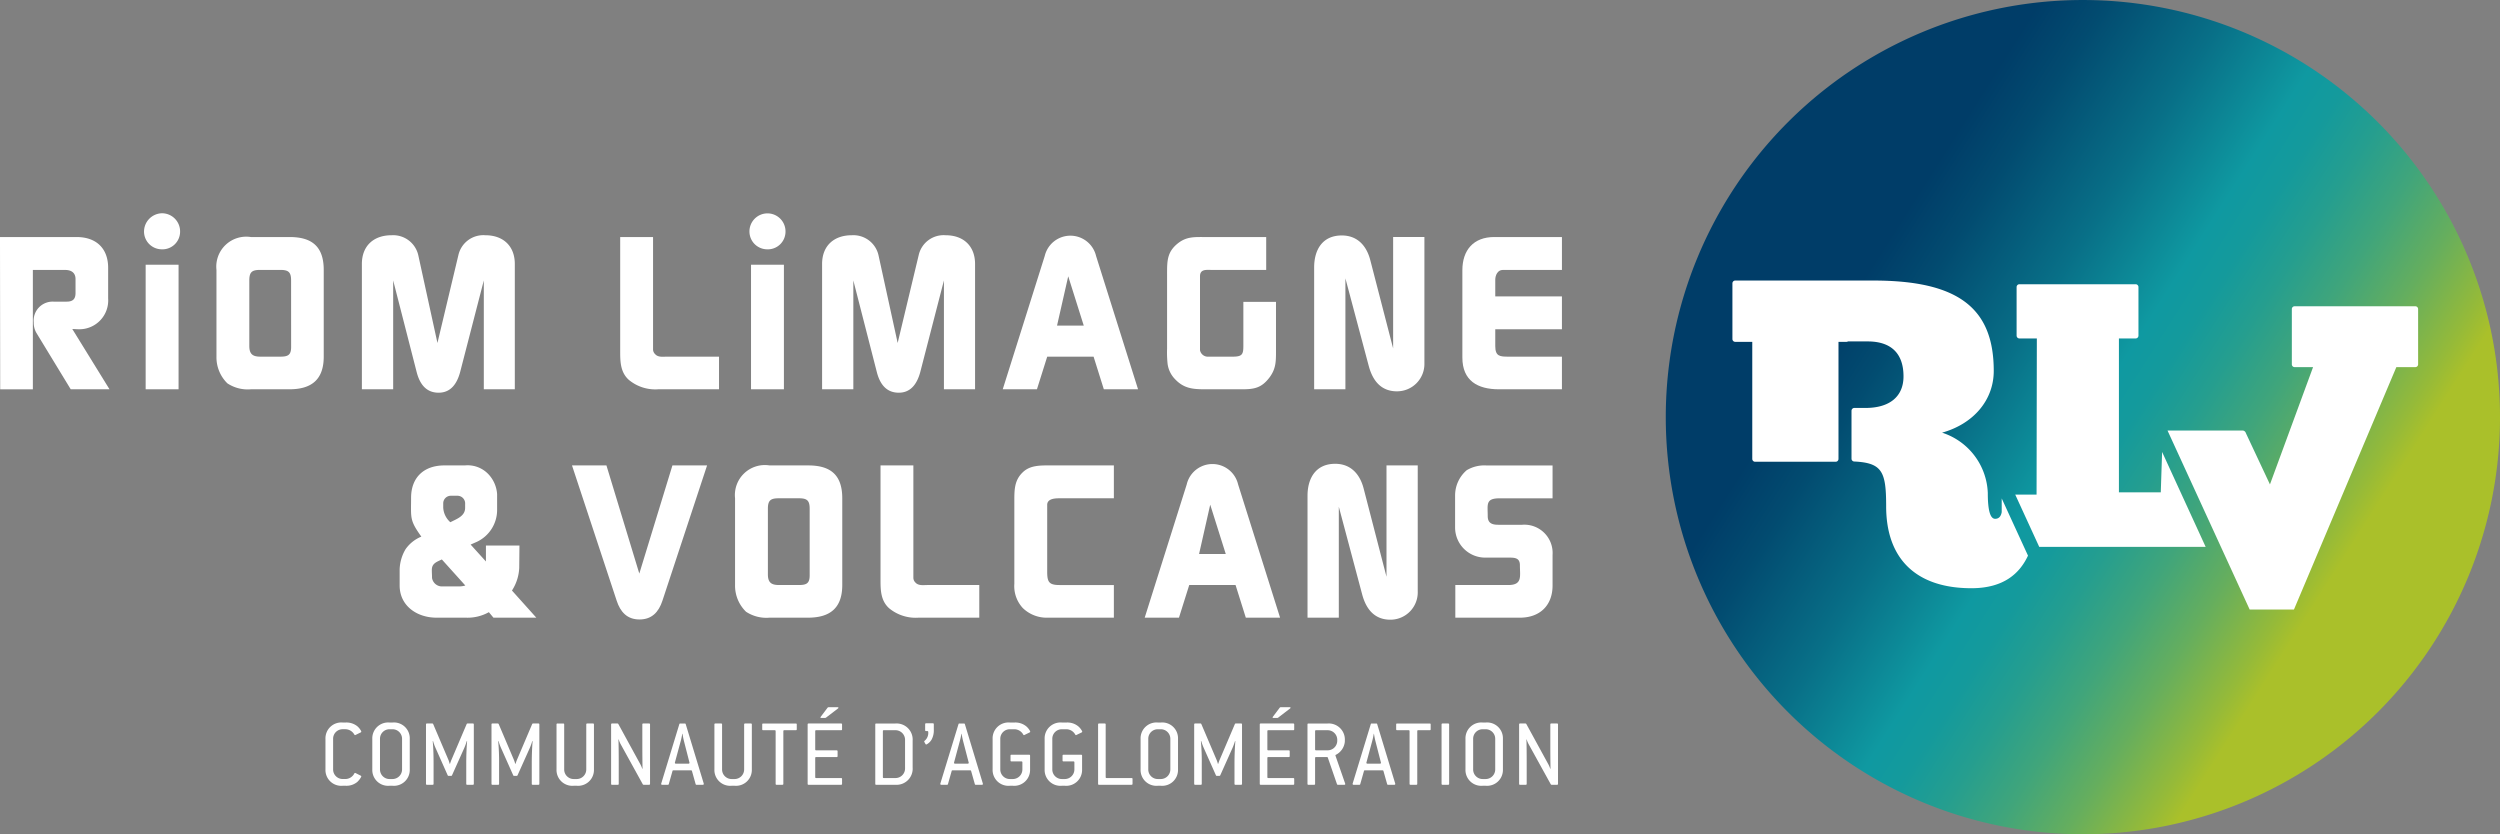 <?xml version="1.0" encoding="UTF-8"?>
<svg xmlns="http://www.w3.org/2000/svg" xmlns:xlink="http://www.w3.org/1999/xlink" width="403.926" height="134.788" viewBox="0 0 403.926 134.788">
  <rect x="0" y="0" width="403.926" height="134.788" fill="#808080" stroke="none"/>
  <defs>
    <linearGradient id="a" x1="0.084" y1="0.225" x2="0.926" y2="0.76" gradientUnits="objectBoundingBox">
      <stop offset="0" stop-color="#003d68"></stop>
      <stop offset="0.186" stop-color="#003d68"></stop>
      <stop offset="0.254" stop-color="#024b70"></stop>
      <stop offset="0.382" stop-color="#086f87"></stop>
      <stop offset="0.505" stop-color="#0f99a1"></stop>
      <stop offset="0.551" stop-color="#149a9c"></stop>
      <stop offset="0.61" stop-color="#259e8f"></stop>
      <stop offset="0.678" stop-color="#40a57b"></stop>
      <stop offset="0.751" stop-color="#65ae5e"></stop>
      <stop offset="0.828" stop-color="#95ba39"></stop>
      <stop offset="0.858" stop-color="#aac02a"></stop>
      <stop offset="1" stop-color="#aac02a"></stop>
    </linearGradient>
  </defs>
  <path d="M343.551,659.757a67.393,67.393,0,1,0,67.387-67.4,67.386,67.386,0,0,0-67.387,67.4" transform="translate(-74.411 -592.354)" fill="url(#a)"></path>
  <g transform="translate(0 34.453)">
    <path d="M227.859,665.051l-.738-.888a7.062,7.062,0,0,1-3.762.888h-4.718c-3.1,0-5.936-1.887-5.936-5.2v-2.617a6.812,6.812,0,0,1,.955-3.246,5.752,5.752,0,0,1,2.55-2.031c-1.923-2.684-1.657-2.986-1.657-6.266,0-3.324,2.1-5.239,5.378-5.239h3.315a4.629,4.629,0,0,1,3.92,1.548,5.2,5.2,0,0,1,1.287,3.1v2.542a5.688,5.688,0,0,1-3.28,5.159l-1,.439,2.472,2.731V653.4h5.417l-.036,3.616a7.329,7.329,0,0,1-1.174,3.651l3.938,4.388Zm-8.335-9.407c-.844.407-1.62.629-1.62,1.7,0,.447.034.854.034,1.29A1.627,1.627,0,0,0,219.676,660h2.541a3.635,3.635,0,0,0,1.1-.144Zm3.762-8.957a1.243,1.243,0,0,0-1.251-1.334h-1.071a1.229,1.229,0,0,0-1.218,1.218v.705a3.385,3.385,0,0,0,1.152,2.356c.985-.522,2.387-.96,2.387-2.325Z" transform="translate(-148.134 -599.707)" fill="#fff"></path>
    <path d="M245.123,662.321c-.594,1.807-1.7,3.021-3.7,3.021s-3.091-1.213-3.685-3.021l-7.223-21.868h5.564l5.311,17.476,5.35-17.476h5.6Z" transform="translate(-138.097 -599.707)" fill="#fff"></path>
    <path d="M259.165,665.051h-6.224a5.97,5.97,0,0,1-3.8-.957,5.876,5.876,0,0,1-1.773-4.317V645.765a4.844,4.844,0,0,1,5.574-5.312H259.2c3.651,0,5.489,1.584,5.489,5.312v14.013c0,3.69-1.953,5.273-5.528,5.273m.261-17.6c0-1.318-.408-1.69-1.732-1.69h-3.246c-1.329,0-1.773.33-1.773,1.69v10.586c0,1.294.513,1.737,1.773,1.737h3.246c1.213,0,1.732-.263,1.732-1.548Z" transform="translate(-128.604 -599.707)" fill="#fff"></path>
    <path d="M268.558,665.051a6.744,6.744,0,0,1-4.759-1.512c-1.327-1.182-1.4-2.841-1.4-4.506V640.452h5.308v18.18a1.055,1.055,0,0,0,.33.738c.482.552,1.291.408,1.951.408h8.369v5.273Z" transform="translate(-120.133 -599.707)" fill="#fff"></path>
    <path d="M281.209,665.051A5.542,5.542,0,0,1,277.6,663.5a5.207,5.207,0,0,1-1.37-3.916V646.055c0-1.7.034-3.205,1.326-4.459,1.182-1.184,2.877-1.144,4.465-1.144h10.289v5.312H283.5c-.74,0-1.961.072-1.961,1.066V657.6c0,1.663.264,2.179,1.993,2.179h8.779v5.273Z" transform="translate(-112.343 -599.708)" fill="#fff"></path>
    <path d="M306.036,665.131l-1.657-5.273h-7.484l-1.659,5.273H289.7L296.49,643.6a4.262,4.262,0,0,1,8.3,0l6.784,21.535Zm-5.75-18.256-1.8,7.964h4.31Z" transform="translate(-104.75 -599.787)" fill="#fff"></path>
    <path d="M319.919,665.473c-2.62,0-3.954-1.767-4.575-4.129l-3.762-14.126v17.926h-5.055v-19.7c0-2.869,1.368-5.161,4.468-5.161,2.544,0,4.016,1.7,4.606,4.02l3.685,14.232V640.546h5.048v20.362a4.417,4.417,0,0,1-4.417,4.565" transform="translate(-95.27 -599.801)" fill="#fff"></path>
    <path d="M332.249,665.051H321.815v-5.273h8.549c2.328,0,1.886-1.407,1.886-3.211,0-1.185-.852-1.219-1.74-1.219h-3.8a4.866,4.866,0,0,1-4.931-4.828v-5.2a5.365,5.365,0,0,1,1.875-4.093,5.545,5.545,0,0,1,3.135-.772h10.736v5.312h-8.557c-2.3,0-1.918,1-1.918,2.874,0,1.148.7,1.4,1.728,1.4h3.837a4.567,4.567,0,0,1,4.911,4.87v4.942c0,3.243-2.072,5.2-5.275,5.2" transform="translate(-86.678 -599.707)" fill="#fff"></path>
    <path d="M182.831,641.449l-5.567-9.145a3.265,3.265,0,0,1-.41-1.656,3.064,3.064,0,0,1,3.208-3.36h2.1c1,0,1.446-.4,1.446-1.4v-2.247c0-1.032-.7-1.473-1.662-1.473h-5.233v19.283h-5.277l-.034-24.6h12.389c3.135,0,5.087,1.81,5.087,4.979v4.942a4.66,4.66,0,0,1-4.722,4.979c-.366,0-.7-.038-1.068-.038l6.008,9.734Z" transform="translate(-171.404 -613.005)" fill="#fff"></path>
    <rect width="5.317" height="20.125" transform="translate(23.533 8.319)" fill="#fff"></rect>
    <path d="M205.566,641.449h-6.226a5.951,5.951,0,0,1-3.8-.957,5.89,5.89,0,0,1-1.767-4.315V622.165a4.838,4.838,0,0,1,5.566-5.314h6.265c3.652,0,5.5,1.587,5.5,5.314v14.011c0,3.688-1.956,5.272-5.539,5.272m.266-17.587c0-1.326-.408-1.7-1.737-1.7h-3.247c-1.321,0-1.767.327-1.767,1.7v10.581c0,1.288.516,1.734,1.767,1.734H204.1c1.221,0,1.737-.258,1.737-1.548Z" transform="translate(-158.799 -613.005)" fill="#fff"></path>
    <path d="M228.5,641.553V623.966l-3.83,14.826c-.482,1.767-1.443,3.314-3.474,3.314-2.067,0-3.061-1.471-3.54-3.314l-3.8-14.826v17.587H208.8V621.312c0-2.953,1.915-4.647,4.8-4.647a4.161,4.161,0,0,1,4.309,3.207l3.1,14.2,3.385-14.2a4.134,4.134,0,0,1,4.354-3.207c2.874,0,4.761,1.728,4.761,4.647v20.242Z" transform="translate(-150.331 -613.11)" fill="#fff"></path>
    <path d="M241.657,641.449a6.693,6.693,0,0,1-4.754-1.513c-1.332-1.182-1.406-2.838-1.406-4.5V616.851h5.309v18.181a1.057,1.057,0,0,0,.335.736c.482.553,1.285.408,1.953.408h8.372v5.272Z" transform="translate(-135.292 -613.005)" fill="#fff"></path>
    <rect width="5.313" height="20.125" transform="translate(121.344 8.319)" fill="#fff"></rect>
    <path d="M276.047,641.553V623.966l-3.829,14.826c-.483,1.767-1.445,3.314-3.468,3.314-2.065,0-3.064-1.471-3.54-3.314l-3.8-14.826v17.587h-5.048V621.312c0-2.953,1.915-4.647,4.8-4.647a4.159,4.159,0,0,1,4.309,3.207l3.1,14.2,3.4-14.2a4.131,4.131,0,0,1,4.353-3.207c2.869,0,4.754,1.728,4.754,4.647v20.242Z" transform="translate(-123.536 -613.11)" fill="#fff"></path>
    <path d="M291.363,641.527l-1.656-5.272h-7.49l-1.659,5.272h-5.527l6.785-21.535a4.261,4.261,0,0,1,8.294,0l6.782,21.535Zm-5.753-18.255-1.807,7.966h4.317Z" transform="translate(-113.017 -613.084)" fill="#fff"></path>
    <path d="M308.512,639.606c-1.226,1.587-2.367,1.843-4.321,1.843h-6.083c-1.959,0-3.4-.147-4.792-1.621a4.341,4.341,0,0,1-1.22-2.511,17.485,17.485,0,0,1-.081-2.431V622.936c0-2.209-.033-3.686,1.817-5.125,1.359-1.033,2.583-.96,4.242-.96h9.956v5.313H299.25c-.849,0-1.915-.183-1.915,1.03v11.948a1.294,1.294,0,0,0,1.138,1.035h4.167c1.551,0,1.7-.408,1.7-1.771v-7.081h5.273v7.891c0,1.771,0,2.95-1.1,4.39" transform="translate(-103.45 -613.005)" fill="#fff"></path>
    <path d="M320.6,641.872c-2.622,0-3.949-1.77-4.575-4.131l-3.762-14.123v17.922h-5.051V621.853c0-2.88,1.36-5.166,4.464-5.166,2.547,0,4.024,1.693,4.614,4.02l3.683,14.234v-18h5.053V637.3a4.423,4.423,0,0,1-4.426,4.57" transform="translate(-94.884 -613.097)" fill="#fff"></path>
    <path d="M328.432,641.449c-3.46,0-5.9-1.4-5.9-5.127V622.2c0-3.249,1.818-5.35,5.131-5.35h10.955v5.314h-9.553c-.852,0-1.218.883-1.218,1.584v2.692h10.77v5.311h-10.77v2.73c0,1.66.772,1.695,2.137,1.695h8.633v5.272Z" transform="translate(-86.256 -613.005)" fill="#fff"></path>
    <path d="M189.2,620.22a2.877,2.877,0,0,1-2.913-2.8,2.968,2.968,0,0,1,2.913-3.025,2.933,2.933,0,0,1,2.914,2.988,2.857,2.857,0,0,1-2.914,2.841" transform="translate(-163.016 -614.391)" fill="#fff"></path>
    <path d="M251.762,620.22a2.872,2.872,0,0,1-2.906-2.8,2.913,2.913,0,1,1,5.824-.037,2.862,2.862,0,0,1-2.917,2.841" transform="translate(-127.765 -614.391)" fill="#fff"></path>
    <path d="M210.255,676.559a2.724,2.724,0,0,1-1.948.68h-.489a2.552,2.552,0,0,1-2.78-2.625v-4.965a2.561,2.561,0,0,1,2.78-2.627h.489a2.806,2.806,0,0,1,1.854.582,2.618,2.618,0,0,1,.643.8.154.154,0,0,1-.08.222l-.832.408c-.078.047-.141.016-.188-.066a1.692,1.692,0,0,0-1.4-.862h-.489a1.531,1.531,0,0,0-1.54,1.54v4.965a1.542,1.542,0,0,0,1.54,1.538h.489a1.638,1.638,0,0,0,1.4-.9.141.141,0,0,1,.2-.061l.833.422a.132.132,0,0,1,.063.2,2.671,2.671,0,0,1-.549.736" transform="translate(-152.453 -584.737)" fill="#fff"></path>
    <path d="M213.148,677.239h-.488a2.554,2.554,0,0,1-2.781-2.625v-4.965a2.563,2.563,0,0,1,2.781-2.627h.488a2.554,2.554,0,0,1,2.783,2.627v4.965a2.561,2.561,0,0,1-2.783,2.625m1.54-7.59a1.542,1.542,0,0,0-1.54-1.54h-.488a1.531,1.531,0,0,0-1.538,1.54v4.965a1.542,1.542,0,0,0,1.538,1.54h.488a1.553,1.553,0,0,0,1.54-1.54Z" transform="translate(-149.726 -584.737)" fill="#fff"></path>
    <path d="M223,677.026h-.911c-.111,0-.156-.051-.156-.159v-3.236c0-1.495.063-2.845.141-3.644l-.064-.017a8.43,8.43,0,0,1-.392,1.1l-1.982,4.417a.148.148,0,0,1-.139.1h-.424a.155.155,0,0,1-.142-.1l-1.962-4.417a7.338,7.338,0,0,1-.394-1.1l-.062.017c.092.829.141,2.122.141,3.644v3.236c0,.108-.048.159-.156.159h-.913c-.108,0-.156-.051-.156-.159V667.28c0-.109.048-.158.156-.158h.865a.157.157,0,0,1,.142.1l2.47,5.8c.042.091.169.5.2.627h.047c.031-.128.172-.516.22-.627l2.467-5.8a.158.158,0,0,1,.141-.1H223c.109,0,.156.048.156.158v9.587c0,.108-.047.159-.156.159" transform="translate(-146.601 -584.681)" fill="#fff"></path>
    <path d="M229.771,677.026h-.91c-.111,0-.158-.051-.158-.159v-3.236c0-1.495.063-2.845.141-3.644l-.064-.017a7.99,7.99,0,0,1-.392,1.1l-1.979,4.417a.154.154,0,0,1-.144.1h-.421a.147.147,0,0,1-.141-.1l-1.967-4.417a7.329,7.329,0,0,1-.392-1.1l-.064.017a35.9,35.9,0,0,1,.144,3.644v3.236a.139.139,0,0,1-.158.159h-.911c-.113,0-.158-.051-.158-.159V667.28c0-.109.045-.158.158-.158h.863a.163.163,0,0,1,.144.1l2.466,5.8a5.779,5.779,0,0,1,.206.627h.045a6.293,6.293,0,0,1,.222-.627l2.466-5.8a.155.155,0,0,1,.141-.1h.865c.111,0,.156.048.156.158v9.587c0,.108-.045.159-.156.159" transform="translate(-142.786 -584.681)" fill="#fff"></path>
    <path d="M232.185,677.182H231.7a2.554,2.554,0,0,1-2.783-2.625v-7.278a.136.136,0,0,1,.156-.156H230c.109,0,.156.047.156.156v7.278a1.543,1.543,0,0,0,1.54,1.54h.486a1.552,1.552,0,0,0,1.542-1.54v-7.278c0-.109.047-.156.158-.156h.927c.109,0,.156.047.156.156v7.278a2.561,2.561,0,0,1-2.783,2.625" transform="translate(-139 -584.68)" fill="#fff"></path>
    <path d="M240.689,677.026h-.876a.177.177,0,0,1-.142-.084l-3.583-6.5a3.606,3.606,0,0,1-.3-.736h-.052c.034.563.052,2.165.052,3.83v3.333a.14.14,0,0,1-.161.159h-.91a.139.139,0,0,1-.16-.159V667.28c0-.109.049-.158.16-.158h.863a.168.168,0,0,1,.139.078l3.585,6.557a4.2,4.2,0,0,1,.281.672h.049c-.016-.644-.033-2.528-.033-3.771V667.28a.137.137,0,0,1,.156-.158h.927c.114,0,.163.048.163.158v9.587c0,.108-.048.159-.163.159" transform="translate(-135.819 -584.681)" fill="#fff"></path>
    <path d="M246.446,677.026h-.988a.142.142,0,0,1-.158-.111l-.594-2.122c-.016-.078-.081-.1-.159-.1h-2.828c-.078,0-.141.017-.156.1l-.6,2.122a.143.143,0,0,1-.156.111H239.9c-.142,0-.191-.084-.156-.208l2.921-9.584a.143.143,0,0,1,.156-.111h.724a.142.142,0,0,1,.156.111l2.908,9.584c.033.124-.016.208-.159.208m-3.047-7.107c-.141-.563-.219-1.129-.219-1.129h-.048a10.044,10.044,0,0,1-.233,1.129l-.946,3.494a.148.148,0,0,0,.158.2h2.028a.146.146,0,0,0,.156-.2Z" transform="translate(-132.907 -584.68)" fill="#fff"></path>
    <path d="M248.5,677.182h-.486a2.55,2.55,0,0,1-2.781-2.625v-7.278c0-.109.045-.156.156-.156h.924c.113,0,.159.047.159.156v7.278a1.544,1.544,0,0,0,1.542,1.54h.486a1.548,1.548,0,0,0,1.537-1.54v-7.278c0-.109.052-.156.159-.156h.924c.114,0,.16.047.16.156v7.278a2.56,2.56,0,0,1-2.78,2.625" transform="translate(-129.806 -584.68)" fill="#fff"></path>
    <path d="M255.6,668.208h-1.854c-.109,0-.158.047-.158.158v8.5c0,.106-.047.158-.159.158H252.5a.137.137,0,0,1-.158-.158v-8.5c0-.111-.048-.158-.159-.158H250.33c-.108,0-.156-.049-.156-.156v-.772c0-.109.049-.156.156-.156H255.6c.109,0,.156.047.156.156v.772c0,.108-.047.156-.156.156" transform="translate(-127.022 -584.68)" fill="#fff"></path>
    <path d="M260.272,677.972h-5.248c-.111,0-.156-.052-.156-.159v-9.587c0-.109.045-.158.156-.158h5.248c.111,0,.158.048.158.158V669c0,.108-.047.156-.158.156h-4.023c-.109,0-.156.045-.156.156v2.939c0,.109.047.156.156.156h3.3c.111,0,.159.047.159.158v.769a.139.139,0,0,1-.159.159h-3.3c-.109,0-.156.045-.156.156v3.08c0,.108.047.153.156.153h4.023c.111,0,.158.049.158.159v.771c0,.108-.047.159-.158.159m-2.4-10.877a.311.311,0,0,1-.224.077h-.6c-.108,0-.144-.077-.075-.172l1.1-1.46a.226.226,0,0,1,.208-.1h1.459c.111,0,.144.111.048.189Z" transform="translate(-124.378 -585.626)" fill="#fff"></path>
    <path d="M265.114,677.028h-3.1c-.109,0-.156-.052-.156-.159v-9.587c0-.109.047-.158.156-.158h3.1a2.6,2.6,0,0,1,2.78,2.783v4.318a2.607,2.607,0,0,1-2.78,2.8m1.556-7.278a1.557,1.557,0,0,0-1.556-1.541h-1.873c-.108,0-.156.047-.156.158v7.419c0,.106.048.153.156.153h1.873a1.544,1.544,0,0,0,1.556-1.54Z" transform="translate(-120.439 -584.68)" fill="#fff"></path>
    <path d="M268.1,669.745a2.037,2.037,0,0,1-.769.75.146.146,0,0,1-.222-.061l-.174-.317a.144.144,0,0,1,.063-.2,1.659,1.659,0,0,0,.568-1.4.142.142,0,0,0-.156-.159h-.189c-.111,0-.156-.047-.156-.156v-.943c0-.109.045-.158.156-.158h1.083c.111,0,.159.048.159.158v.863a3.1,3.1,0,0,1-.363,1.621" transform="translate(-117.588 -584.691)" fill="#fff"></path>
    <path d="M275.3,677.026h-.991a.139.139,0,0,1-.155-.111l-.6-2.122c-.017-.078-.08-.1-.156-.1h-2.83c-.08,0-.144.017-.155.1l-.6,2.122a.145.145,0,0,1-.159.111h-.91c-.144,0-.189-.084-.159-.208l2.927-9.584a.141.141,0,0,1,.156-.111h.724a.145.145,0,0,1,.156.111l2.9,9.584c.033.124-.013.208-.153.208m-3.047-7.107c-.144-.563-.225-1.129-.225-1.129h-.042a10.316,10.316,0,0,1-.241,1.129l-.94,3.494a.147.147,0,0,0,.156.2H273a.147.147,0,0,0,.158-.2Z" transform="translate(-116.65 -584.68)" fill="#fff"></path>
    <path d="M277.253,677.239h-.486a2.554,2.554,0,0,1-2.783-2.625v-4.965a2.563,2.563,0,0,1,2.783-2.627h.769a2.772,2.772,0,0,1,1.884.616,2.662,2.662,0,0,1,.616.768.153.153,0,0,1-.08.222l-.833.408c-.077.048-.144.017-.188-.064a1.655,1.655,0,0,0-1.4-.863h-.769a1.533,1.533,0,0,0-1.542,1.54v4.965a1.546,1.546,0,0,0,1.542,1.54h.486a1.552,1.552,0,0,0,1.542-1.54v-1.146c0-.111-.047-.161-.158-.161h-1.6c-.111,0-.159-.047-.159-.156v-.768c0-.114.048-.158.159-.158h2.842c.109,0,.159.044.159.158v2.231a2.561,2.561,0,0,1-2.783,2.625" transform="translate(-113.607 -584.737)" fill="#fff"></path>
    <path d="M282.626,677.239h-.483a2.552,2.552,0,0,1-2.783-2.625v-4.965a2.562,2.562,0,0,1,2.783-2.627h.766a2.762,2.762,0,0,1,1.885.616,2.606,2.606,0,0,1,.614.768.15.15,0,0,1-.077.222l-.838.408c-.075.048-.141.017-.185-.064a1.659,1.659,0,0,0-1.4-.863h-.766a1.535,1.535,0,0,0-1.543,1.54v4.965a1.545,1.545,0,0,0,1.543,1.54h.483a1.554,1.554,0,0,0,1.543-1.54v-1.146c0-.111-.047-.161-.158-.161h-1.6c-.108,0-.156-.047-.156-.156v-.768c0-.114.048-.158.156-.158h2.844c.109,0,.158.044.158.158v2.231a2.561,2.561,0,0,1-2.783,2.625" transform="translate(-110.578 -584.737)" fill="#fff"></path>
    <path d="M290.292,677.026h-5.248a.138.138,0,0,1-.159-.159V667.28c0-.109.048-.158.159-.158h.912c.109,0,.155.048.155.158v8.5c0,.108.05.155.159.155h4.023c.113,0,.158.047.158.158v.771c0,.108-.045.159-.158.159" transform="translate(-107.466 -584.681)" fill="#fff"></path>
    <path d="M292.547,677.239h-.489a2.554,2.554,0,0,1-2.783-2.625v-4.965a2.563,2.563,0,0,1,2.783-2.627h.489a2.55,2.55,0,0,1,2.777,2.627v4.965a2.557,2.557,0,0,1-2.777,2.625m1.537-7.59a1.541,1.541,0,0,0-1.537-1.54h-.489a1.532,1.532,0,0,0-1.54,1.54v4.965a1.541,1.541,0,0,0,1.54,1.54h.489a1.552,1.552,0,0,0,1.537-1.54Z" transform="translate(-104.991 -584.737)" fill="#fff"></path>
    <path d="M302.393,677.026h-.91a.14.14,0,0,1-.159-.159v-3.236c0-1.495.069-2.845.142-3.644l-.061-.017a9.275,9.275,0,0,1-.4,1.1l-1.976,4.417a.157.157,0,0,1-.142.1h-.425a.15.15,0,0,1-.141-.1l-1.965-4.417a7.907,7.907,0,0,1-.4-1.1l-.061.017a35.156,35.156,0,0,1,.141,3.644v3.236c0,.108-.044.159-.156.159h-.91c-.109,0-.158-.051-.158-.159V667.28c0-.109.048-.158.158-.158h.861a.15.15,0,0,1,.141.1l2.469,5.8a5.156,5.156,0,0,1,.206.627h.045c.033-.128.174-.516.222-.627l2.47-5.8a.145.145,0,0,1,.139-.1h.861c.113,0,.156.048.156.158v9.587c0,.108-.044.159-.156.159" transform="translate(-101.867 -584.681)" fill="#fff"></path>
    <path d="M307,677.972H301.75c-.111,0-.158-.052-.158-.159v-9.587c0-.109.047-.158.158-.158H307c.111,0,.159.048.159.158V669c0,.108-.048.156-.159.156h-4.024c-.108,0-.155.045-.155.156v2.939c0,.109.047.156.155.156h3.3c.111,0,.155.047.155.158v.769c0,.108-.044.159-.155.159h-3.3c-.108,0-.155.045-.155.156v3.08c0,.108.047.153.155.153H307c.111,0,.159.049.159.159v.771a.138.138,0,0,1-.159.159m-2.4-10.877a.294.294,0,0,1-.222.077h-.6c-.114,0-.139-.077-.078-.172l1.1-1.46a.221.221,0,0,1,.2-.1h1.462c.113,0,.144.111.048.189Z" transform="translate(-98.052 -585.626)" fill="#fff"></path>
    <path d="M312.465,677.028h-1.037a.158.158,0,0,1-.141-.113l-1.476-4.274a.12.12,0,0,0-.128-.094h-1.775c-.106,0-.156.047-.156.158v4.163c0,.108-.047.159-.158.159h-.913a.139.139,0,0,1-.158-.159v-9.587c0-.109.05-.158.158-.158h3.1a2.6,2.6,0,0,1,2.777,2.783v.156a2.661,2.661,0,0,1-1.426,2.108.12.12,0,0,0-.08.17l1.556,4.478c.048.124,0,.21-.142.21m-1.132-7.278a1.554,1.554,0,0,0-1.553-1.541h-1.871c-.106,0-.156.047-.156.158V671.3c0,.109.05.158.156.158h1.871a1.556,1.556,0,0,0,1.553-1.556Z" transform="translate(-95.273 -584.68)" fill="#fff"></path>
    <path d="M317.914,677.026h-.994a.138.138,0,0,1-.155-.111l-.6-2.122c-.014-.078-.078-.1-.156-.1h-2.833c-.075,0-.139.017-.155.1l-.6,2.122a.14.14,0,0,1-.155.111h-.913c-.141,0-.189-.084-.158-.208l2.924-9.584a.146.146,0,0,1,.16-.111H315a.144.144,0,0,1,.158.111l2.908,9.584c.03.124-.014.208-.155.208m-3.053-7.107c-.141-.563-.219-1.129-.219-1.129H314.6a11.244,11.244,0,0,1-.238,1.129l-.941,3.494a.147.147,0,0,0,.158.2H315.6a.146.146,0,0,0,.156-.2Z" transform="translate(-92.643 -584.68)" fill="#fff"></path>
    <path d="M321.107,668.208h-1.854c-.108,0-.155.047-.155.158v8.5a.138.138,0,0,1-.158.158h-.927a.139.139,0,0,1-.159-.158v-8.5c0-.111-.045-.158-.158-.158h-1.851c-.113,0-.156-.049-.156-.156v-.772c0-.109.044-.156.156-.156h5.263c.114,0,.156.047.156.156v.772c0,.108-.042.156-.156.156" transform="translate(-90.11 -584.68)" fill="#fff"></path>
    <path d="M321.445,677.026h-.907c-.111,0-.158-.051-.158-.159V667.28c0-.109.047-.158.158-.158h.907c.114,0,.159.048.159.158v9.587c0,.108-.045.159-.159.159" transform="translate(-87.466 -584.681)" fill="#fff"></path>
    <path d="M326.12,677.239h-.489a2.552,2.552,0,0,1-2.78-2.625v-4.965a2.562,2.562,0,0,1,2.78-2.627h.489a2.554,2.554,0,0,1,2.781,2.627v4.965a2.561,2.561,0,0,1-2.781,2.625m1.538-7.59a1.542,1.542,0,0,0-1.538-1.54h-.489a1.532,1.532,0,0,0-1.54,1.54v4.965a1.544,1.544,0,0,0,1.54,1.54h.489a1.553,1.553,0,0,0,1.538-1.54Z" transform="translate(-86.074 -584.737)" fill="#fff"></path>
    <path d="M334.525,677.026h-.879a.174.174,0,0,1-.141-.084l-3.587-6.5a4.007,4.007,0,0,1-.3-.736h-.047c.031.563.047,2.165.047,3.83v3.333c0,.108-.047.159-.156.159h-.913c-.109,0-.156-.051-.156-.159V667.28c0-.109.047-.158.156-.158h.865a.176.176,0,0,1,.142.078l3.583,6.557a4.513,4.513,0,0,1,.281.672h.048c-.017-.644-.033-2.528-.033-3.771V667.28c0-.109.05-.158.158-.158h.927c.111,0,.158.048.158.158v9.587c0,.108-.047.159-.158.159" transform="translate(-82.949 -584.681)" fill="#fff"></path>
  </g>
  <g transform="translate(279.905 45.327)">
    <path d="M415.83,673l16.544-39.164h3.061a.45.45,0,0,0,.456-.458v-8.918a.451.451,0,0,0-.456-.455H415.947a.447.447,0,0,0-.46.455v8.918a.447.447,0,0,0,.46.458h2.971l-6.967,18.95-3.895-8.3a.573.573,0,0,0-.541-.406H395.4L408.672,673h7.157Z" transform="translate(-325.099 -619.848)" fill="#fff"></path>
    <path d="M403.18,655.35h-6.763V630.489h2.7a.459.459,0,0,0,.457-.461v-7.842a.455.455,0,0,0-.457-.458H380.348a.456.456,0,0,0-.463.458v7.842a.459.459,0,0,0,.463.461h2.808l-.044,25.231h-3.446l3.874,8.439H410.43l-7.035-15.333Z" transform="translate(-333.967 -621.131)" fill="#fff"></path>
    <path d="M393.948,658.764c-.1.578-.385,1.08-1.058,1.08-.808,0-1.191-1.373-1.191-4.2a10.654,10.654,0,0,0-7.387-9.72c5.072-1.421,8.35-5.25,8.35-9.978,0-10.226-5.821-14.6-19.471-14.6h-22.3a.457.457,0,0,0-.453.46v8.99a.455.455,0,0,0,.453.456h2.755v18.916a.461.461,0,0,0,.466.458h13a.459.459,0,0,0,.464-.458V631.252h1.295a.466.466,0,0,0,.236-.069H372.3c3.788,0,5.782,1.951,5.782,5.647,0,3.247-2.228,5.1-6.133,5.1h-1.814a.46.46,0,0,0-.455.463v7.736a.453.453,0,0,0,.425.455c4.562.219,5.172,1.654,5.172,7.25,0,8.528,4.892,13.224,13.769,13.224,5.261,0,7.822-2.419,9.148-5.264l-4.246-9.245Z" transform="translate(-350.436 -621.346)" fill="#fff"></path>
  </g>
</svg>
